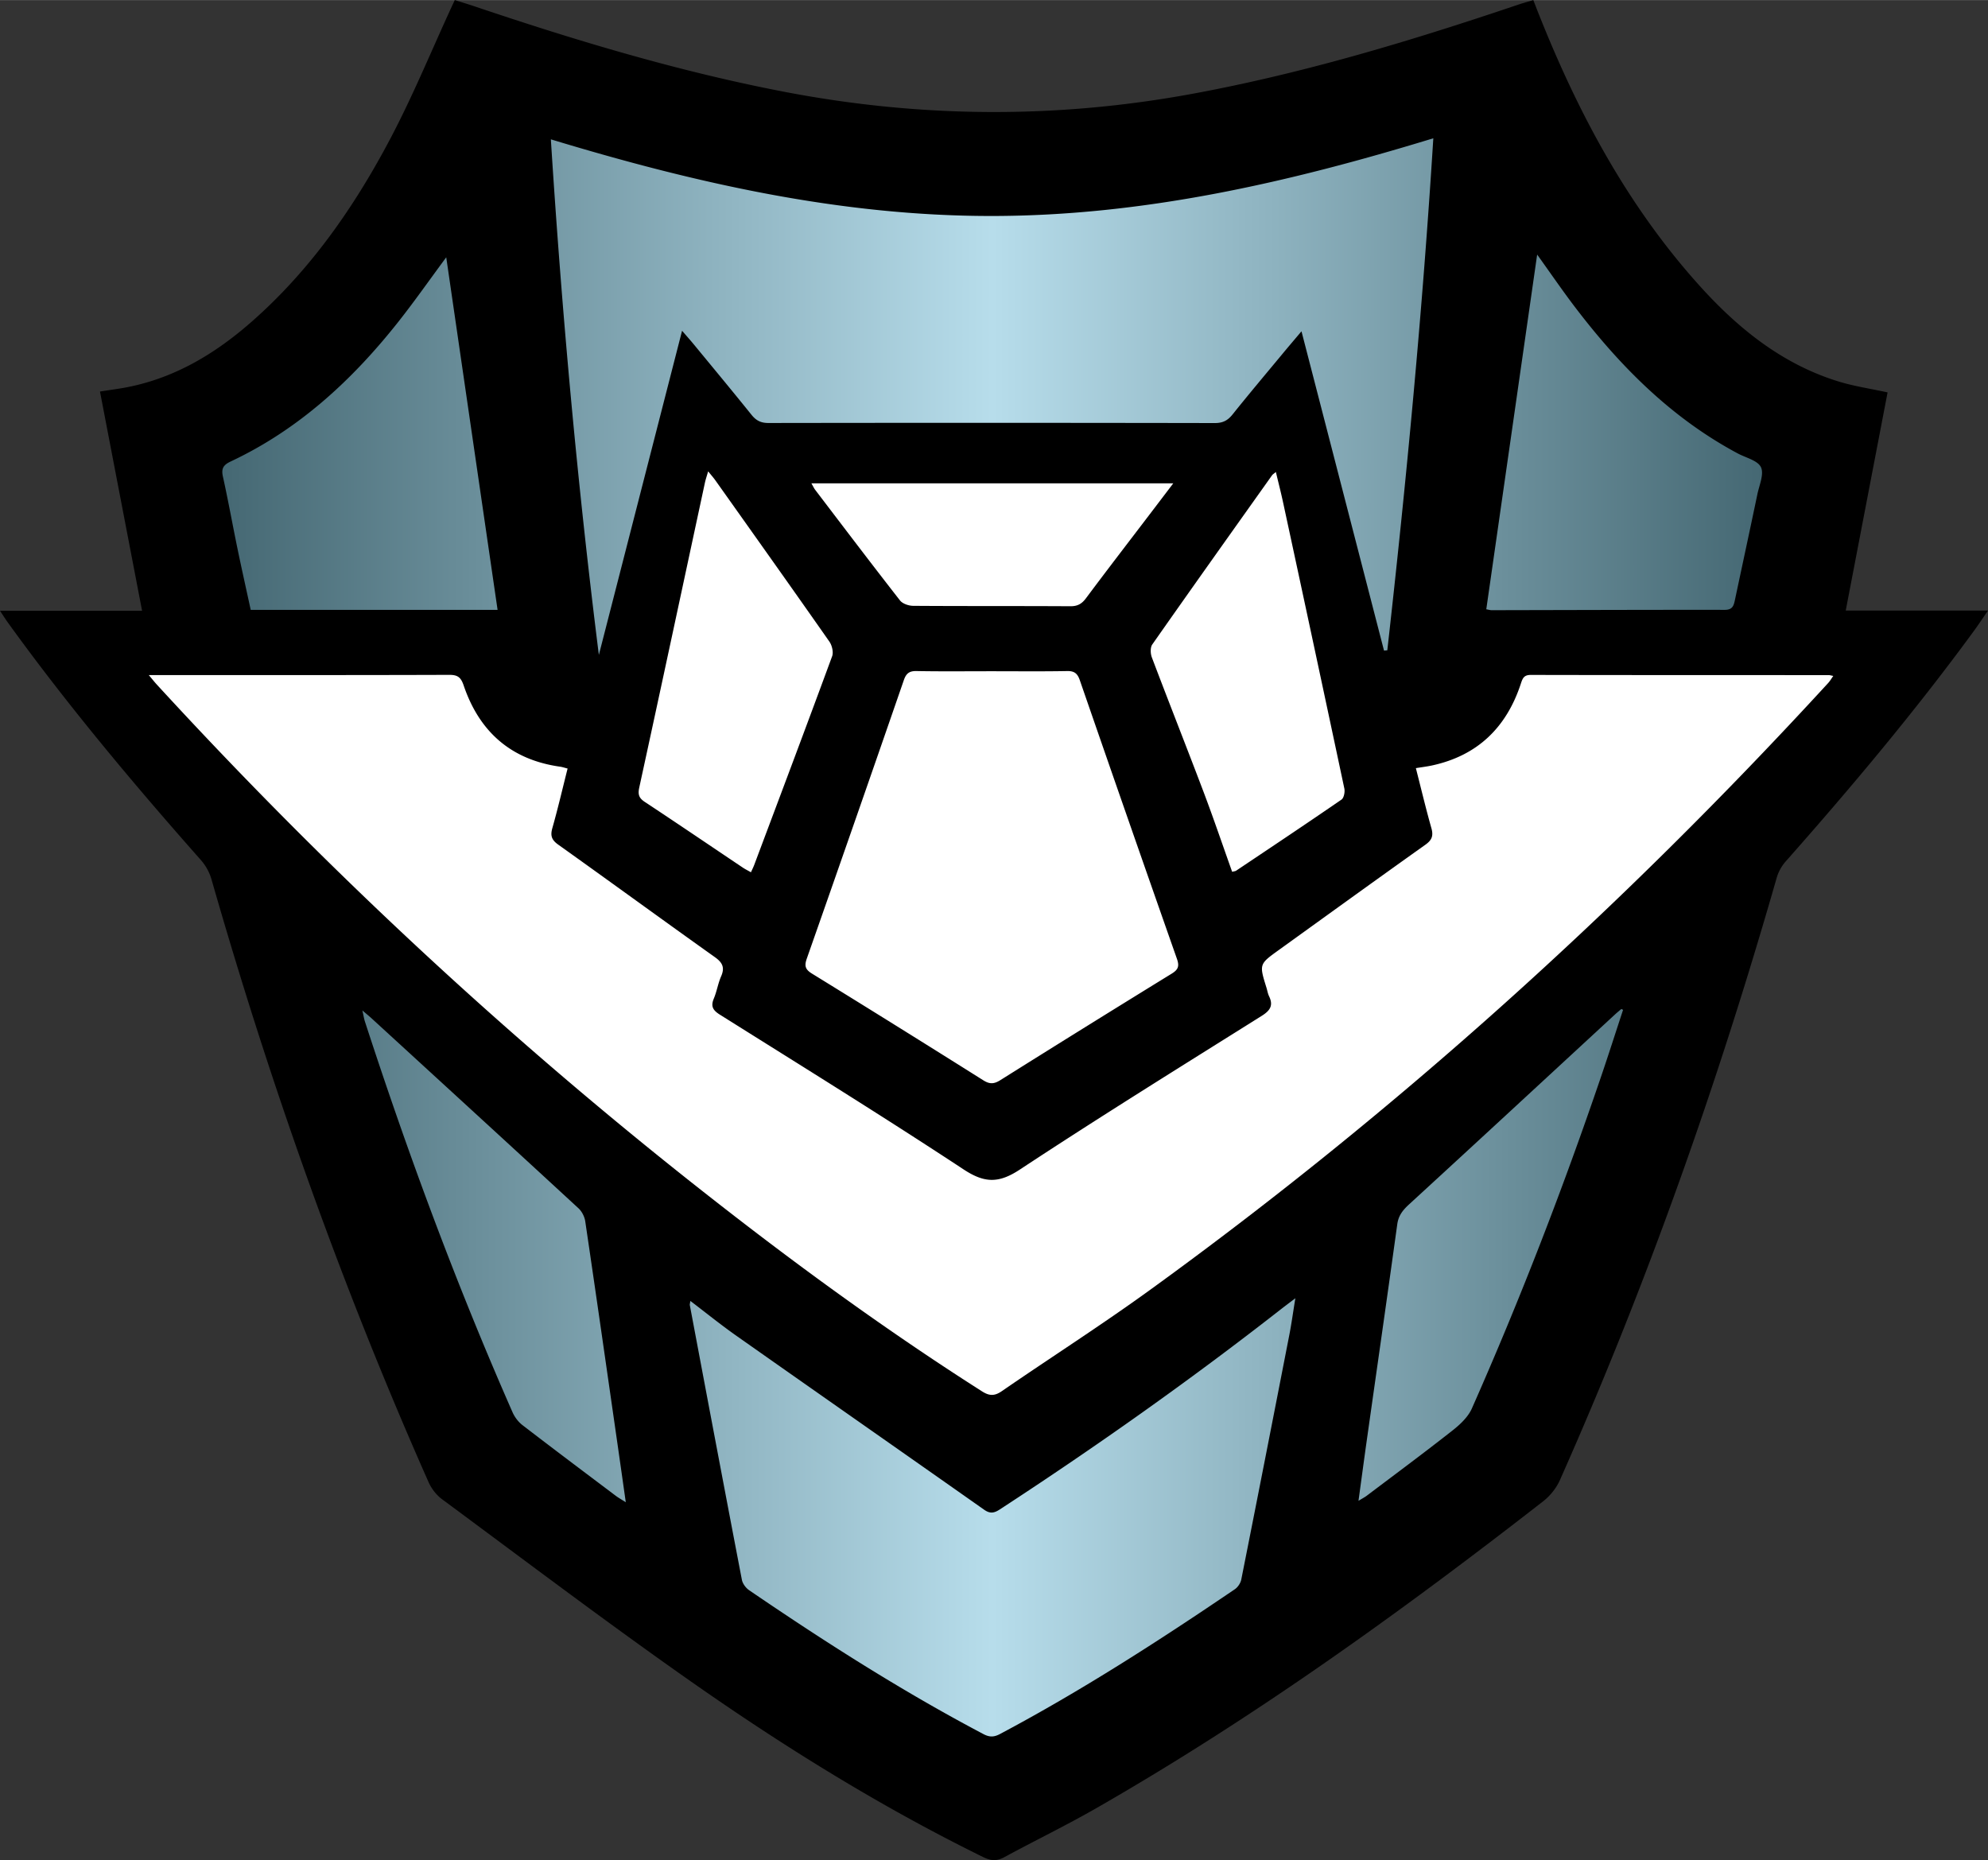 <?xml version="1.0" encoding="utf-8"?><!DOCTYPE svg PUBLIC "-//W3C//DTD SVG 1.1//EN" "http://www.w3.org/Graphics/SVG/1.1/DTD/svg11.dtd"><svg xmlns="http://www.w3.org/2000/svg" width="25.65" height="24" viewBox="0 0 213.734 199.97"><rect x="0" y="0" width="213.734" height="199.97" fill="#333333" stroke="none"/><path fill-rule="evenodd" clip-rule="evenodd" d="M0 65.659h15.276l-4.527-23.574c.851-.129 1.426-.214 2.001-.303 5.523-.854 10.134-3.547 14.261-7.163 6.346-5.561 11.088-12.382 14.983-19.775 2.414-4.582 4.387-9.396 6.558-14.107.097-.21.196-.418.345-.737.79.252 1.545.48 2.292.732C62.018 4.38 72.944 7.665 84.184 9.835c14.65 2.831 29.295 2.95 43.979.248 11.974-2.203 23.58-5.712 35.089-9.598.484-.164.98-.296 1.597-.48.178.457.329.851.484 1.243 4.26 10.775 9.641 20.897 17.471 29.552 4.155 4.592 8.906 8.396 14.953 10.234 1.593.484 3.259.729 5.181 1.146l-4.5 23.454h15.297c-.588.852-1.013 1.5-1.47 2.125-6.323 8.657-13.211 16.852-20.309 24.878a4.635 4.635 0 00-.945 1.743c-6.33 22.099-13.959 43.73-23.304 64.742-.383.861-1.056 1.697-1.802 2.278-15.342 11.941-31.105 23.279-47.995 32.965-3.255 1.867-6.639 3.507-9.938 5.296-.79.428-1.431.399-2.233.005-11.223-5.508-21.802-12.104-32.004-19.282-8.857-6.232-17.5-12.769-26.209-19.208-.605-.448-1.137-1.135-1.444-1.825-9.338-21.057-17.015-42.713-23.354-64.852a5.468 5.468 0 00-1.132-2.043C14.314 84.22 7.253 75.806.817 66.883c-.229-.318-.434-.65-.817-1.224z"/><linearGradient id="bbna" gradientUnits="userSpaceOnUse" x1="23.901" y1="100.769" x2="189.44" y2="100.769"><stop offset="0" stop-color="#456873"/><stop offset=".5" stop-color="#b7ddeb"/><stop offset="1" stop-color="#456873"/></linearGradient><path fill-rule="evenodd" clip-rule="evenodd" fill="url(#bbna)" d="M73.331 35.551l-8.946 34.85c-2.31-18.386-3.979-36.796-5.161-55.428 15.522 4.708 31.154 8.249 47.397 8.24 16.229-.009 31.835-3.567 47.478-8.354-1.158 18.514-2.892 36.794-4.946 55.046l-.354.034-8.873-34.329c-.813.963-1.449 1.709-2.075 2.464-1.786 2.155-3.591 4.295-5.339 6.48-.519.648-1.05.923-1.906.921-16-.03-31.999-.031-47.999-.007-.81.001-1.316-.265-1.807-.875-2.055-2.554-4.15-5.076-6.234-7.606-.344-.418-.706-.821-1.235-1.436zm.834 104.766c1.854 9.843 3.708 19.687 5.597 29.522.079.412.423.875.777 1.117 8.152 5.563 16.464 10.868 25.205 15.476.641.338 1.128.324 1.761-.012 8.753-4.649 17.069-10.008 25.258-15.57.321-.219.611-.656.688-1.038 1.744-8.768 3.46-17.541 5.169-26.315.23-1.184.394-2.38.646-3.93-.741.564-1.179.891-1.609 1.227-9.736 7.607-19.818 14.729-30.167 21.479-.62.404-1.055.472-1.688.026-8.884-6.254-17.793-12.475-26.677-18.729-1.647-1.16-3.216-2.432-4.903-3.714-.034.252-.076.362-.057.461zm85.628-74.82c.268.047.422.099.575.098 8.358-.015 16.716-.047 25.074-.037.855.001.962-.489 1.091-1.097.803-3.784 1.62-7.564 2.411-11.351.204-.972.729-2.149.379-2.888-.341-.72-1.606-1.009-2.475-1.471-7.138-3.804-12.678-9.39-17.518-15.744-1.351-1.772-2.608-3.614-4.067-5.645l-5.47 38.135zM47.976 27.655c-1.845 2.492-3.459 4.801-5.206 7.005-4.938 6.23-10.683 11.521-17.959 14.942-.789.371-1.04.751-.846 1.625.57 2.57 1.033 5.164 1.566 7.743.457 2.209.952 4.411 1.424 6.588h26.541c-1.838-12.61-3.663-25.141-5.52-37.903zm-8.746 82.153c4.638 14.253 9.833 28.297 15.875 42.019.229.52.617 1.035 1.064 1.379 3.324 2.559 6.68 5.074 10.029 7.598.273.205.575.372 1.081.695-.314-2.211-.591-4.177-.874-6.142-1.153-8.021-2.298-16.042-3.484-24.058-.074-.498-.36-1.065-.728-1.404-7.401-6.826-14.828-13.623-22.25-20.425-.25-.229-.514-.441-.985-.845.134.587.178.893.272 1.183zm135.089-1.342c-.228.195-.462.384-.682.587-7.367 6.803-14.725 13.615-22.114 20.394-.677.619-1.166 1.203-1.298 2.154-1.063 7.708-2.172 15.409-3.261 23.113-.304 2.146-.589 4.294-.909 6.632.429-.263.675-.387.89-.55 3.085-2.329 6.191-4.63 9.229-7.021.815-.641 1.667-1.444 2.073-2.363 5.178-11.696 9.784-23.619 13.907-35.728.805-2.365 1.564-4.746 2.346-7.12a4.535 4.535 0 01-.181-.098z"/><path fill-rule="evenodd" clip-rule="evenodd" fill="#FFF" d="M15.996 72.569h1.343c10.319 0 20.639.013 30.958-.022.917-.003 1.256.263 1.556 1.147 1.689 4.974 5.093 7.985 10.375 8.727.228.032.449.11.796.197-.548 2.169-1.043 4.3-1.639 6.401-.232.819-.083 1.272.627 1.778 5.63 4.013 11.215 8.091 16.849 12.1.828.589 1.078 1.126.667 2.066-.334.763-.46 1.616-.783 2.385-.352.836-.098 1.259.647 1.728 8.761 5.503 17.562 10.947 26.2 16.637 2.271 1.495 3.792 1.512 6.066.012 8.57-5.649 17.297-11.061 25.993-16.517.905-.569 1.27-1.112.791-2.107-.136-.284-.186-.609-.28-.914-.788-2.535-.789-2.536 1.31-4.047 5.255-3.784 10.499-7.581 15.776-11.332.701-.499.876-.957.646-1.773-.595-2.104-1.102-4.234-1.67-6.46.652-.106 1.193-.171 1.724-.285 4.901-1.055 8.011-4.084 9.556-8.779.197-.599.332-.958 1.077-.957 10.68.023 21.358.017 32.038.021.116 0 .232.041.481.087-.209.293-.356.553-.553.767-22.159 24.146-46.359 46.018-72.913 65.248-5.207 3.771-10.634 7.237-15.933 10.883-.779.536-1.335.519-2.127.014-11.071-7.05-21.62-14.822-31.89-22.981-20.365-16.178-39.292-33.9-56.876-53.06-.209-.232-.402-.478-.812-.964zm82.54-.431c-.779-.015-1.114.259-1.362.974a6198.359 6198.359 0 01-10.436 29.946c-.282.804-.146 1.174.573 1.616a2251.594 2251.594 0 0118.411 11.465c.683.43 1.155.402 1.821-.016a2424.935 2424.935 0 0118.421-11.448c.717-.44.851-.806.566-1.612a6197.876 6197.876 0 01-10.438-29.944c-.246-.711-.576-.996-1.359-.981-2.719.05-5.439.019-8.159.019-2.679 0-5.359.031-8.038-.019zm34.368 21.46c3.783-2.533 7.572-5.058 11.322-7.64.262-.18.385-.823.307-1.194a9514.957 9514.957 0 00-6.591-30.78c-.228-1.056-.497-2.104-.77-3.247-.231.196-.342.256-.407.348-4.305 6.056-8.615 12.108-12.879 18.192-.228.324-.203.982-.048 1.392 1.835 4.847 3.744 9.666 5.579 14.514 1.068 2.825 2.038 5.687 3.055 8.538.208-.057.34-.061.432-.123zm-51.807-.642c2.802-7.464 5.615-14.924 8.367-22.407.161-.438-.01-1.167-.293-1.573-4.054-5.793-8.153-11.554-12.245-17.32-.218-.308-.471-.591-.791-.988-.153.533-.273.873-.348 1.222-2.347 10.922-4.679 21.846-7.057 32.76-.165.757-.041 1.139.594 1.558 3.532 2.333 7.035 4.712 10.55 7.07.259.174.543.312.863.493.138-.312.264-.558.36-.815zm6.139-40.998c.18.31.273.521.41.701 3.026 3.972 6.042 7.953 9.115 11.888.276.354.933.576 1.415.579 5.636.04 11.272.01 16.908.044.774.005 1.227-.263 1.677-.867 2.245-3.01 4.537-5.984 6.813-8.972.812-1.065 1.622-2.132 2.565-3.373H87.236z"/></svg>